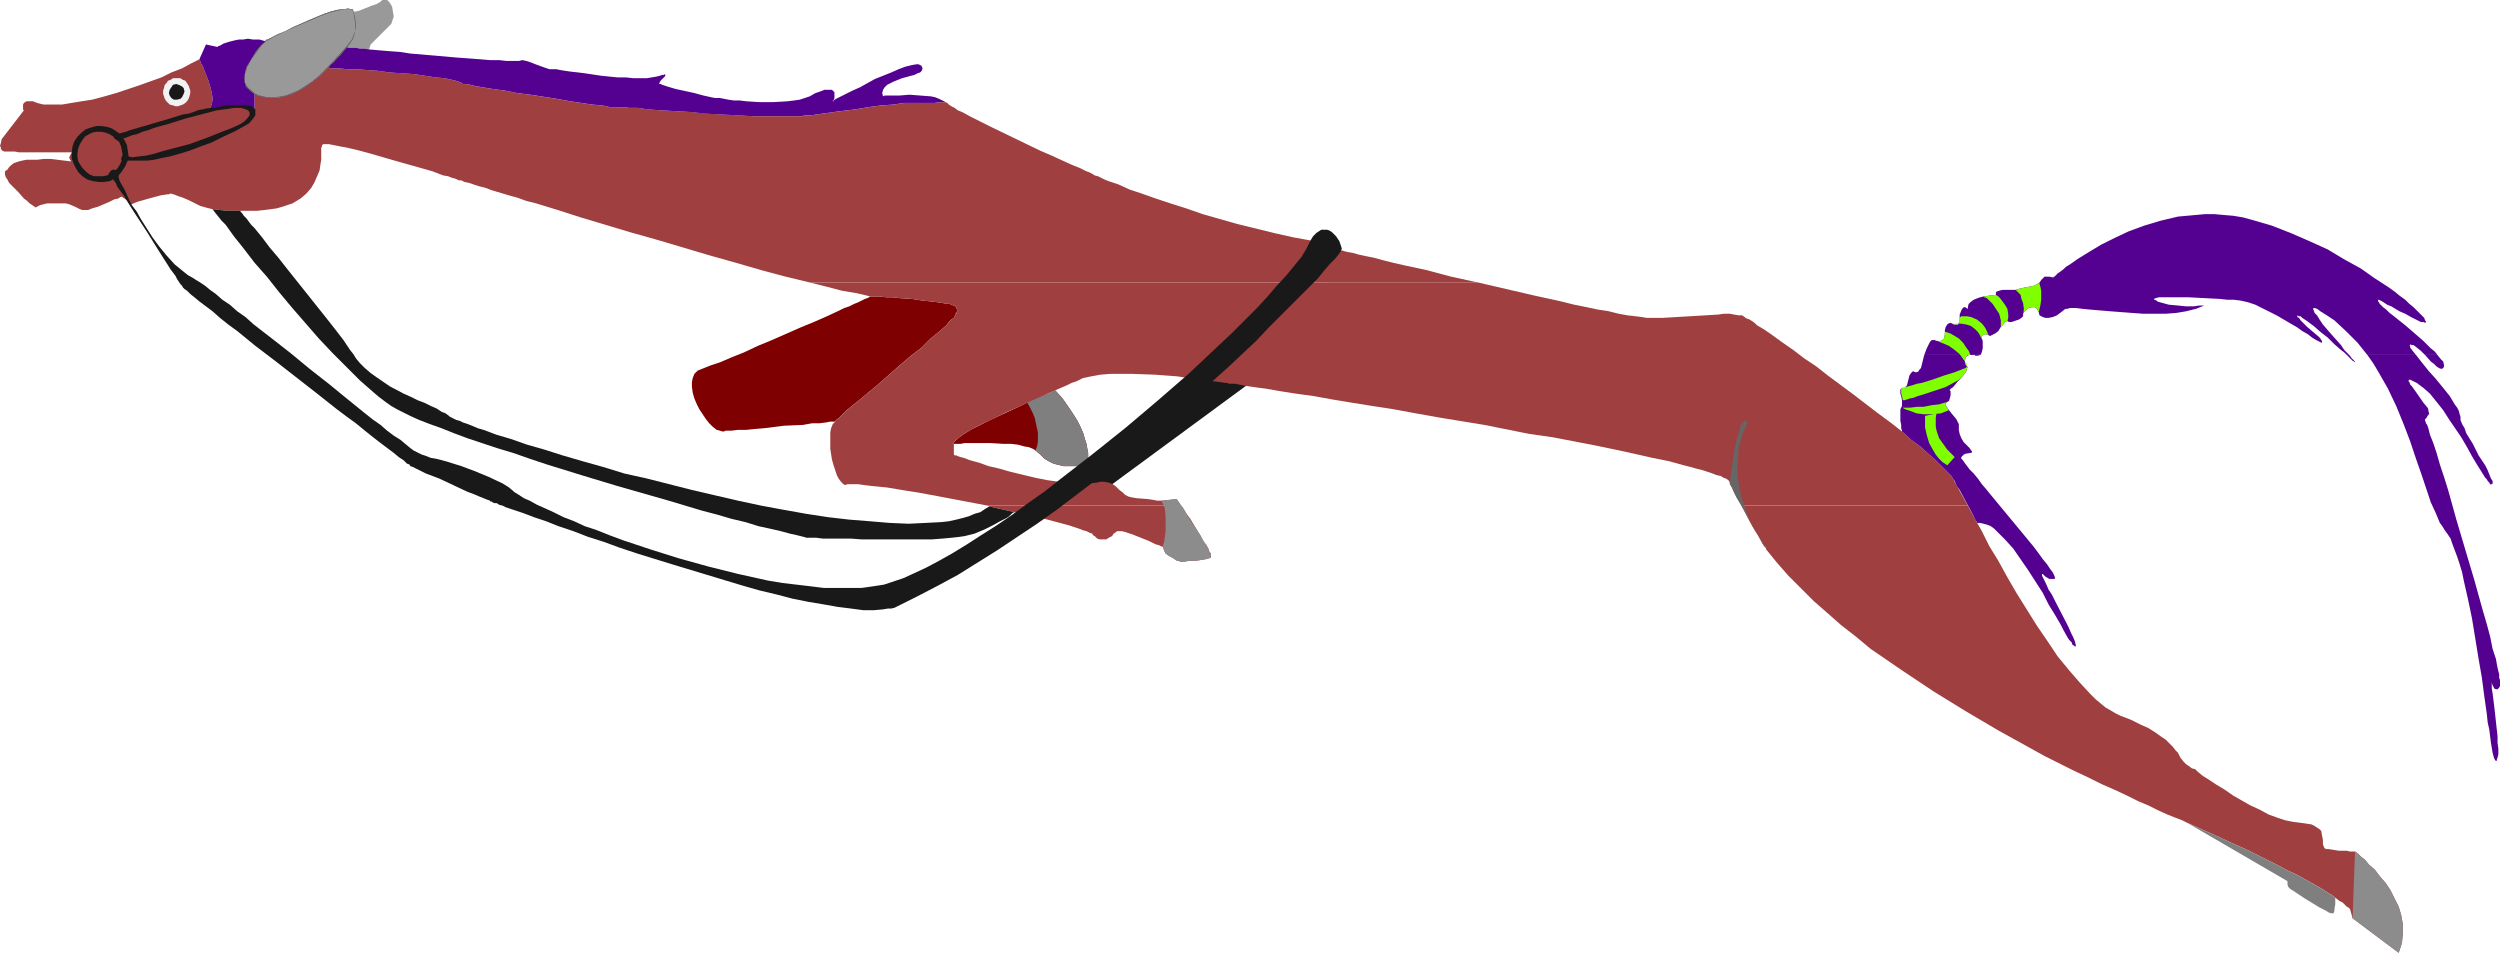 <?xml version="1.0" encoding="UTF-8" standalone="no"?>
<svg
   version="1.0"
   width="129.766mm"
   height="49.458mm"
   id="svg37"
   sodipodi:docname="Horse 14.wmf"
   xmlns:inkscape="http://www.inkscape.org/namespaces/inkscape"
   xmlns:sodipodi="http://sodipodi.sourceforge.net/DTD/sodipodi-0.dtd"
   xmlns="http://www.w3.org/2000/svg"
   xmlns:svg="http://www.w3.org/2000/svg">
  <sodipodi:namedview
     id="namedview37"
     pagecolor="#ffffff"
     bordercolor="#000000"
     borderopacity="0.25"
     inkscape:showpageshadow="2"
     inkscape:pageopacity="0.0"
     inkscape:pagecheckerboard="0"
     inkscape:deskcolor="#d1d1d1"
     inkscape:document-units="mm" />
  <defs
     id="defs1">
    <pattern
       id="WMFhbasepattern"
       patternUnits="userSpaceOnUse"
       width="6"
       height="6"
       x="0"
       y="0" />
  </defs>
  <path
     style="fill:#191919;fill-opacity:1;fill-rule:evenodd;stroke:none"
     d="m 213.312,95.322 3.555,0.646 28.118,-20.68 -7.595,-1.616 z"
     id="path1" />
  <path
     style="fill:#7f0000;fill-opacity:1;fill-rule:evenodd;stroke:none"
     d="m 170.811,58.162 h -0.162 l -0.162,0.162 -0.323,0.162 -0.485,0.162 -0.646,0.323 -0.646,0.323 -0.808,0.323 -0.97,0.485 -0.97,0.323 -0.97,0.485 -2.424,1.131 -2.586,1.131 -2.747,1.131 -5.494,2.423 -2.747,1.131 -2.747,1.292 -2.424,0.969 -2.262,0.969 -0.97,0.323 -0.97,0.323 -0.808,0.323 -0.808,0.323 -0.808,0.323 -0.646,0.646 -0.323,0.808 -0.162,0.808 v 0.969 l 0.162,1.131 0.323,1.131 0.485,1.131 0.485,0.969 0.646,0.969 0.646,0.969 0.646,0.808 0.646,0.646 0.808,0.646 0.646,0.162 0.485,0.162 h 0.323 l 0.323,-0.162 h 1.131 l 1.293,-0.162 h 1.616 l 1.616,-0.162 1.939,-0.162 3.878,-0.485 3.717,-0.162 1.778,-0.323 h 1.454 l 1.293,-0.162 0.808,-0.162 h 0.485 0.162 0.323 l 0.162,-0.323 0.485,-0.323 0.485,-0.485 0.485,-0.485 0.646,-0.646 0.808,-0.646 1.616,-1.292 0.97,-0.808 0.97,-0.808 1.939,-1.616 4.202,-3.716 2.101,-1.777 2.101,-1.616 1.778,-1.777 1.778,-1.454 1.293,-1.131 0.485,-0.646 0.485,-0.485 0.485,-0.323 0.162,-0.323 0.162,-0.323 v -0.162 h 0.162 v -0.162 l 0.162,-0.323 v -0.323 l -0.162,-0.323 -0.162,-0.323 -0.808,-0.323 -0.323,-0.162 h -0.646 -0.323 l -0.323,-0.162 -1.131,-0.162 -1.293,-0.162 -1.616,-0.162 -2.101,-0.323 -2.424,-0.162 -1.293,-0.162 h -1.293 l -1.454,-0.162 z"
     id="path2" />
  <path
     style="fill:#7f0000;fill-opacity:1;fill-rule:evenodd;stroke:none"
     d="m 201.515,79.004 -5.171,2.423 -2.424,1.131 -2.262,1.131 -0.97,0.485 -0.808,0.485 -0.808,0.485 -0.646,0.485 -0.646,0.485 -0.323,0.323 -0.323,0.323 v 0.323 h 0.162 0.323 0.808 l 0.808,-0.162 h 1.131 1.131 2.747 l 2.747,0.162 h 1.454 l 1.293,0.162 1.131,0.323 0.97,0.162 0.808,0.323 0.485,0.323 0.97,0.808 0.808,0.808 0.808,0.485 0.97,0.485 1.293,0.323 0.646,0.162 h 1.616 0.97 l 0.97,-0.162 1.131,-0.162 v -0.162 l 0.162,-0.162 v -0.323 -0.485 -0.485 -0.646 l -0.162,-0.808 -0.162,-0.969 -0.323,-0.969 -0.323,-1.131 -0.485,-1.131 -0.646,-1.292 -0.808,-1.292 -0.97,-1.454 -1.131,-1.616 -1.454,-1.616 -1.293,0.646 -1.293,0.485 z"
     id="path3" />
  <path
     style="fill:#9f3f3f;fill-opacity:1;fill-rule:evenodd;stroke:none"
     d="m 289.91,55.416 -5.171,-1.131 -4.848,-1.292 -2.262,-0.485 -2.262,-0.485 -2.101,-0.485 -1.939,-0.485 -1.778,-0.485 -1.616,-0.323 -1.454,-0.323 -1.131,-0.323 -0.97,-0.162 -0.646,-0.162 -0.485,-0.162 h -0.162 l -5.979,-1.939 -3.555,-0.646 -3.555,-0.808 -7.272,-1.777 -3.394,-0.969 -3.394,-0.969 -3.232,-1.131 -3.07,-0.969 -2.909,-0.969 -2.747,-0.969 -2.424,-0.808 -2.101,-0.969 -1.939,-0.646 -0.808,-0.323 -0.646,-0.323 -0.646,-0.323 -0.646,-0.162 -0.485,-0.323 -0.323,-0.162 -0.323,-0.162 -0.485,-0.162 -0.646,-0.323 -0.646,-0.323 -1.616,-0.646 -1.778,-0.808 -2.101,-0.969 -2.262,-0.969 -4.686,-2.262 -4.686,-2.262 -2.262,-1.131 -1.939,-0.969 -1.778,-0.969 -0.808,-0.323 -0.646,-0.485 -0.646,-0.323 -0.485,-0.323 -0.323,-0.323 -0.323,-0.162 h -0.646 -0.646 l -0.808,0.162 h -1.131 -1.131 -2.424 -0.646 -0.808 l -0.97,0.162 -1.131,0.162 -2.262,0.162 -2.424,0.323 -2.909,0.485 -2.747,0.323 -5.818,0.808 h -0.808 l -0.808,0.162 h -0.97 -0.97 -2.262 -2.586 -2.909 l -2.909,-0.162 -5.979,-0.323 -3.07,-0.323 -2.909,-0.162 -2.909,-0.162 -2.424,-0.162 -2.262,-0.323 h -1.131 -0.808 l -0.808,-0.162 h -0.808 -0.485 -0.485 -0.485 -0.646 l -0.646,-0.162 -0.808,-0.162 -1.939,-0.162 -2.101,-0.323 -2.262,-0.323 -2.586,-0.485 -5.171,-0.808 -2.586,-0.323 -2.424,-0.485 -2.424,-0.323 -1.939,-0.323 -0.97,-0.162 -0.808,-0.162 -0.646,-0.162 -0.646,-0.162 h -0.485 -0.323 l -0.162,-0.162 v 0 l -0.323,-0.162 -0.485,-0.162 -0.485,-0.162 L 88.718,15.672 87.264,15.348 85.486,15.187 83.386,14.864 81.285,14.541 76.437,14.217 74.174,13.894 71.912,13.733 69.811,13.571 h -1.778 l -1.616,-0.162 h -0.646 -0.97 l -0.323,-0.162 h -0.162 l -1.616,1.616 -1.454,1.131 -1.454,0.969 -1.293,0.808 -1.293,0.646 -1.131,0.323 -1.131,0.323 -0.97,0.162 H 53.005 l -0.808,-0.162 -0.646,-0.162 -0.646,-0.162 h -0.323 l -0.485,-0.323 h -0.162 v 0 3.393 l -0.162,-0.162 -0.323,-0.162 -0.485,-0.162 -0.485,-0.162 h -1.454 -3.232 -1.454 l -0.646,0.162 h -0.323 -0.323 l 0.323,-0.323 0.162,-0.646 0.162,-0.646 v -0.646 l -0.323,-1.616 -0.485,-1.616 -0.646,-1.616 -0.485,-1.292 -0.323,-0.485 -0.162,-0.485 -0.162,-0.323 v 0 l -1.616,0.808 -1.778,0.969 -2.101,0.808 -1.939,0.969 -4.525,1.616 -4.363,1.454 -2.262,0.646 -2.424,0.646 -2.101,0.323 -1.939,0.323 -1.939,0.323 H 10.342 8.565 L 7.272,20.195 6.464,19.872 H 5.979 5.171 l -0.485,0.323 -0.162,0.323 v 0.323 0.485 0.162 L 4.686,21.649 0.323,27.304 0.162,28.112 0,28.597 0.162,28.92 v 0.323 l 0.323,0.323 0.323,0.162 H 1.454 2.909 L 3.717,29.889 H 14.382 l -0.323,0.162 -0.162,0.162 -0.162,0.323 -0.162,0.323 0.162,0.485 0.162,0.162 v 0.162 L 10.019,31.182 H 8.565 L 7.272,31.343 H 6.141 5.171 L 4.363,31.505 3.717,31.666 3.232,31.828 2.747,31.989 2.101,32.474 1.778,32.797 1.454,33.282 0.97,33.605 v 0.323 0.323 l 0.162,0.485 0.323,0.485 0.323,0.646 0.485,0.485 1.293,1.292 1.131,1.292 0.646,0.485 0.485,0.485 0.485,0.323 0.485,0.323 0.162,0.162 0.323,-0.162 0.323,-0.162 0.323,-0.162 0.646,-0.162 0.646,-0.162 h 1.454 1.616 0.646 l 0.646,0.162 1.131,0.485 0.97,0.485 0.485,0.162 h 0.485 0.646 l 0.808,-0.323 1.131,-0.323 1.131,-0.485 1.131,-0.485 0.97,-0.485 0.808,-0.162 0.162,-0.162 0.323,-0.162 h 0.162 l 0.485,0.323 0.646,0.485 0.485,0.485 0.162,0.162 v 0 h 0.162 l 0.323,-0.162 0.808,-0.323 1.131,-0.323 1.131,-0.323 2.424,-0.646 1.131,-0.162 h 0.323 l 0.323,-0.162 0.646,0.162 0.808,0.323 0.97,0.323 1.131,0.485 2.262,1.131 1.131,0.323 1.293,0.323 1.454,0.162 1.454,0.162 h 1.293 1.293 1.616 1.616 l 1.454,-0.162 1.293,-0.162 1.131,-0.162 1.131,-0.323 0.97,-0.323 0.97,-0.323 0.808,-0.485 0.808,-0.485 1.131,-0.969 0.97,-1.131 0.646,-1.131 0.485,-1.131 0.485,-1.131 0.162,-1.131 0.162,-0.969 v -0.969 -0.808 -0.485 l 0.162,-0.485 V 28.435 l 0.323,-0.162 h 0.97 l 0.808,0.162 0.808,0.162 0.808,0.162 0.97,0.162 2.101,0.485 2.424,0.646 5.01,1.454 5.171,1.454 2.262,0.646 2.101,0.808 0.97,0.162 0.808,0.323 0.646,0.162 0.646,0.323 h 0.485 l 0.323,0.162 0.323,0.162 v 0 l 0.808,0.162 0.97,0.323 0.97,0.323 1.293,0.323 1.293,0.485 1.616,0.485 1.616,0.485 1.778,0.485 1.778,0.646 1.939,0.485 2.101,0.646 2.101,0.646 4.525,1.454 4.848,1.454 4.848,1.454 5.171,1.454 10.342,3.07 5.171,1.454 5.01,1.454 4.848,1.292 4.686,1.131 z"
     id="path4" />
  <path
     style="fill:#9f3f3f;fill-opacity:1;fill-rule:evenodd;stroke:none"
     d="m 158.853,55.416 3.232,0.808 3.07,0.808 2.909,0.485 2.747,0.646 h 1.616 l 1.454,0.162 h 1.293 l 1.293,0.162 2.424,0.162 2.101,0.323 1.616,0.162 1.293,0.162 1.131,0.162 0.323,0.162 h 0.323 0.646 l 0.323,0.162 0.808,0.323 0.162,0.323 0.162,0.323 v 0.323 l -0.162,0.323 v 0.162 h -0.162 v 0.162 l -0.162,0.323 -0.162,0.323 -0.485,0.323 -0.485,0.485 -0.485,0.646 -1.293,1.131 -1.778,1.454 -1.778,1.777 -2.101,1.616 -2.101,1.777 -4.202,3.716 -1.939,1.616 -0.97,0.808 -0.97,0.808 -1.616,1.292 -0.808,0.646 -0.646,0.646 -0.485,0.485 -0.485,0.485 -0.485,0.323 -0.162,0.323 -0.485,0.485 -0.323,0.808 -0.162,0.808 v 0.969 1.131 1.131 l 0.323,2.1 0.323,1.131 0.323,0.969 0.323,0.969 0.323,0.646 0.485,0.646 0.485,0.485 0.323,0.162 0.485,-0.162 h 0.485 1.616 l 1.131,0.162 1.293,0.162 1.616,0.162 1.616,0.162 1.939,0.323 1.939,0.323 2.101,0.323 4.363,0.808 9.373,1.777 h 37.976 l -0.323,-0.485 -0.323,-0.323 -0.162,-0.323 v -0.162 l -3.07,0.323 h -0.162 -0.646 l -0.808,-0.162 -1.131,-0.162 -2.101,-0.162 -0.97,-0.162 -0.646,-0.162 -0.646,-0.323 -0.485,-0.485 -0.646,-0.485 -0.646,-0.646 -0.646,-0.485 -0.808,-0.323 -0.97,-0.162 h -0.646 l -0.646,0.162 -1.454,0.162 -1.939,0.162 -1.939,-0.162 -2.262,-0.323 -2.262,-0.323 -2.424,-0.485 -4.686,-1.131 -2.262,-0.646 -2.101,-0.485 -1.778,-0.646 -1.778,-0.485 -1.293,-0.485 -0.646,-0.162 -0.485,-0.162 -0.323,-0.162 h -0.323 l -0.162,-0.162 v 0 -2.1 -0.323 l 0.485,-0.485 0.646,-0.485 0.808,-0.646 1.131,-0.646 1.131,-0.646 1.293,-0.646 1.454,-0.646 3.232,-1.616 3.232,-1.454 3.394,-1.454 1.616,-0.808 1.454,-0.646 1.131,-0.485 1.131,-0.485 0.97,-0.485 0.97,-0.323 1.293,-0.646 1.616,-0.323 1.778,-0.323 1.939,-0.162 h 2.101 2.101 l 4.525,0.162 4.363,0.323 2.101,0.323 1.778,0.162 1.778,0.323 1.454,0.162 1.293,0.162 1.131,0.162 h 0.323 l 0.323,0.162 h 0.485 0.646 l 0.808,0.162 0.808,0.162 0.97,0.162 1.131,0.162 1.131,0.162 1.293,0.162 2.747,0.485 3.07,0.485 3.555,0.485 3.555,0.646 3.878,0.646 4.04,0.646 4.202,0.646 4.363,0.808 4.525,0.808 8.888,1.454 8.888,1.777 4.525,0.646 4.202,0.808 4.202,0.808 3.878,0.808 3.717,0.808 3.555,0.808 3.232,0.646 2.909,0.808 1.293,0.323 1.131,0.323 1.293,0.323 0.97,0.323 0.97,0.323 0.808,0.323 0.808,0.162 0.485,0.323 0.485,0.162 0.485,0.323 0.162,0.162 0.162,0.323 v 0.323 l 0.323,0.485 0.485,0.969 0.646,1.292 0.808,1.454 h 44.44 l -0.808,-1.454 -0.808,-1.454 -0.646,-1.131 -0.485,-0.969 -0.485,-0.808 -0.808,-0.808 -1.131,-1.131 -1.131,-1.131 -1.454,-1.292 -1.616,-1.454 -1.778,-1.292 -1.778,-1.616 -2.262,-1.777 -2.424,-1.777 -4.848,-3.716 -5.01,-3.716 -2.262,-1.777 -2.424,-1.616 -2.101,-1.616 -2.101,-1.454 -1.778,-1.292 -1.616,-1.131 -1.616,-0.969 -0.485,-0.485 -0.485,-0.323 -0.485,-0.323 -0.485,-0.162 -0.323,-0.162 -0.162,-0.162 -0.485,-0.323 h -0.646 l -0.97,-0.162 -0.808,-0.162 h -1.131 l -1.131,0.162 -2.586,0.162 -2.747,0.162 -2.747,0.162 -2.747,0.162 h -2.424 -0.808 l -0.97,-0.162 -1.293,-0.162 -1.454,-0.162 -1.778,-0.323 -1.939,-0.485 -2.101,-0.323 -2.262,-0.485 -2.424,-0.485 -2.586,-0.646 -5.171,-1.131 -11.15,-2.585 z"
     id="path5" />
  <path
     style="fill:#9f3f3f;fill-opacity:1;fill-rule:evenodd;stroke:none"
     d="m 193.758,99.199 0.323,0.162 5.01,1.131 3.07,0.646 2.747,0.646 2.424,0.646 2.424,0.646 0.97,0.323 0.97,0.323 0.808,0.323 0.646,0.162 0.646,0.323 0.485,0.162 0.162,0.323 0.323,0.162 0.485,0.485 0.485,0.162 h 0.646 0.646 l 0.485,-0.323 0.646,-0.323 0.323,-0.485 0.485,-0.323 0.162,-0.162 h 0.485 0.485 l 0.646,0.162 1.454,0.485 1.616,0.646 1.616,0.646 1.293,0.646 0.646,0.162 0.323,0.162 0.323,0.162 h 0.162 l 0.162,0.646 0.323,0.646 0.646,0.485 0.646,0.323 0.485,0.323 0.485,0.323 h 0.485 v 0.162 h 0.97 l 0.97,-0.162 h 1.131 l 1.131,-0.162 0.97,-0.162 0.485,-0.162 h 0.162 l 0.323,-0.162 v -0.323 -0.162 -0.323 l -0.323,-0.323 -0.162,-0.646 -0.808,-1.131 -0.808,-1.454 -1.939,-3.231 -0.97,-1.292 -0.808,-1.292 z"
     id="path6" />
  <path
     style="fill:#9f3f3f;fill-opacity:1;fill-rule:evenodd;stroke:none"
     d="m 341.622,99.199 1.616,3.07 0.808,1.454 0.808,1.292 0.646,1.131 0.485,0.808 0.323,0.323 0.162,0.323 v 0.162 0 l 2.101,2.585 2.262,2.585 2.424,2.423 2.586,2.585 2.586,2.262 2.747,2.423 2.909,2.262 2.909,2.423 6.141,4.201 6.302,4.201 6.302,3.877 6.302,3.716 6.141,3.393 2.909,1.616 2.909,1.454 2.909,1.454 2.747,1.292 2.586,1.292 2.586,1.131 2.424,1.131 2.262,1.131 1.939,0.808 1.939,0.969 1.778,0.808 1.616,0.646 1.293,0.485 0.97,0.485 3.232,1.454 2.909,1.292 2.747,1.292 2.586,1.131 2.262,1.131 2.262,1.131 1.939,0.969 1.778,0.969 1.778,0.808 1.454,0.808 1.454,0.808 1.131,0.646 1.131,0.646 0.97,0.646 0.808,0.485 0.646,0.485 0.808,0.646 0.646,0.323 0.485,0.485 0.323,0.323 0.323,0.162 0.162,0.162 0.162,0.162 v 0 l 0.485,1.777 9.05,6.786 0.323,-0.969 0.323,-0.969 0.162,-1.777 v -1.939 l -0.323,-1.777 -0.485,-1.616 -0.808,-1.616 -0.808,-1.616 -0.97,-1.454 -1.131,-1.292 -0.97,-1.292 -1.131,-0.969 -0.808,-0.969 -0.808,-0.646 -0.646,-0.646 -0.485,-0.323 v 0 0 h -0.97 l -0.646,-0.162 h -0.808 -0.808 l -1.939,-0.323 h -0.485 l -0.323,-0.162 -0.162,-0.323 -0.162,-0.485 v -0.808 l -0.162,-0.808 -0.162,-0.969 -0.323,-0.323 -0.485,-0.323 -0.485,-0.323 -0.646,-0.323 -1.131,-0.162 -1.131,-0.162 -1.293,-0.162 -1.616,-0.323 -1.454,-0.485 -1.778,-0.646 -1.778,-0.969 -1.778,-0.808 -3.394,-1.939 -1.616,-1.131 -1.616,-0.969 -1.454,-0.969 -1.293,-0.808 -0.97,-0.808 -0.485,-0.485 -0.646,-0.162 -0.646,-0.485 -0.485,-0.323 -0.485,-0.485 -0.646,-0.808 -0.485,-0.969 -0.485,-0.485 -0.485,-0.646 -0.646,-0.646 -0.808,-0.808 -0.97,-0.646 -1.131,-0.808 -1.293,-0.808 -1.454,-0.646 -1.939,-0.969 -2.101,-0.808 -0.97,-0.485 -0.808,-0.485 -1.131,-0.646 -0.97,-0.808 -0.97,-0.808 -0.97,-0.969 -2.101,-2.262 -2.101,-2.423 -2.262,-2.747 -1.939,-2.908 -2.101,-3.07 -4.04,-6.462 -1.778,-3.07 -1.778,-3.231 -1.778,-2.908 -1.454,-2.908 -1.454,-2.585 -1.293,-2.423 z"
     id="path7" />
  <path
     style="fill:#999999;fill-opacity:1;fill-rule:evenodd;stroke:none"
     d="m 72.397,9.694 0.162,-0.485 0.162,-0.485 0.485,-0.485 0.485,-0.485 0.646,-0.646 0.646,-0.646 1.454,-1.454 0.323,-0.323 0.162,-0.485 0.323,-0.969 -0.162,-0.969 -0.162,-0.969 L 76.437,0.485 75.952,0 h -0.323 -0.323 -0.323 l -0.323,0.323 -0.808,0.485 -0.97,0.323 -1.616,0.646 -0.808,0.323 -0.646,0.162 h -0.323 -0.162 l 0.323,1.131 v 0.969 0.969 0.808 l -0.162,0.808 -0.323,0.808 -0.646,0.808 -0.485,0.646 v 0 l 0.323,0.162 h 0.323 0.485 0.646 l 0.808,0.162 h 0.808 z"
     id="path8" />
  <path
     style="fill:#666666;fill-opacity:1;fill-rule:evenodd;stroke:none"
     d="m 346.47,107.762 v 0 -0.162 l -0.323,-0.323 -0.485,-0.808 -0.485,-0.969 -0.646,-1.131 -0.808,-1.292 -0.646,-1.616 -0.646,-1.616 -0.646,-1.777 -0.485,-1.939 -0.323,-2.1 -0.162,-2.1 0.162,-2.1 0.162,-2.262 0.646,-2.262 0.97,-2.262 v -0.323 l -0.162,-0.162 -0.162,-0.162 -0.162,0.162 -0.162,0.162 -0.323,0.323 -0.323,0.485 -0.162,0.808 -0.323,0.969 -0.323,1.131 -0.323,1.616 -0.323,1.777 -0.323,2.262 -0.162,1.131 -0.162,1.454 0.162,0.485 0.323,0.646 0.323,0.808 0.485,0.969 1.293,2.1 1.293,2.262 1.131,2.262 0.646,0.969 0.485,0.808 0.485,0.808 0.323,0.485 0.162,0.323 z"
     id="path9" />
  <path
     style="fill:#7f7f7f;fill-opacity:1;fill-rule:evenodd;stroke:none"
     d="m 201.515,79.004 0.162,0.162 v 0.162 l 0.162,0.162 0.162,0.323 0.485,0.969 0.485,1.131 0.323,1.454 0.323,1.454 v 1.777 l -0.162,0.969 -0.323,0.808 0.97,0.808 0.808,0.808 0.808,0.485 0.97,0.485 1.293,0.323 0.646,0.162 h 1.616 0.97 l 0.97,-0.162 1.131,-0.162 v -0.162 l 0.162,-0.162 v -0.323 -0.485 -0.485 -0.646 l -0.162,-0.808 -0.162,-0.969 -0.323,-0.969 -0.323,-1.131 -0.485,-1.131 -0.646,-1.292 -0.808,-1.292 -0.97,-1.454 -1.131,-1.616 -1.454,-1.616 -1.293,0.646 -1.293,0.485 z"
     id="path10" />
  <path
     style="fill:#7f7f7f;fill-opacity:1;fill-rule:evenodd;stroke:none"
     d="m 458.135,176.103 v 0.323 0.969 l -0.162,0.969 v 0.323 l -0.162,0.485 h -0.162 -0.323 l -0.485,-0.162 -0.485,-0.323 -1.293,-0.646 -2.909,-1.777 -1.454,-0.969 -0.485,-0.323 -0.485,-0.323 -0.323,-0.162 -0.162,-0.162 -0.162,-0.162 -0.162,-0.162 -0.162,-0.485 v -0.485 -0.162 l -19.715,-11.471 3.232,1.454 2.909,1.292 2.747,1.292 2.586,1.131 2.262,1.131 2.262,1.131 1.939,0.969 1.778,0.969 1.778,0.808 1.454,0.808 1.454,0.808 1.131,0.646 1.131,0.646 0.97,0.646 0.808,0.485 z"
     id="path11" />
  <path
     style="fill:#540091;fill-opacity:1;fill-rule:evenodd;stroke:none"
     d="m 163.377,19.872 h 0.162 v -0.162 l 0.485,-0.323 0.97,-0.485 0.97,-0.485 1.293,-0.646 1.454,-0.646 2.909,-1.616 3.232,-1.292 1.454,-0.646 1.293,-0.485 1.293,-0.323 0.97,-0.162 h 0.323 l 0.323,0.162 0.323,0.162 v 0.162 l 0.162,0.323 -0.162,0.485 -0.323,0.323 -0.485,0.162 -0.646,0.323 -0.646,0.162 -1.778,0.485 -1.616,0.646 -0.646,0.323 -0.646,0.323 -0.485,0.485 -0.323,0.485 -0.162,0.646 0.162,0.646 v 0 l 0.323,-0.162 h 0.485 0.646 0.808 0.97 l 1.939,-0.162 2.101,0.162 2.101,0.162 0.808,0.162 0.808,0.323 0.646,0.323 0.646,0.323 h -0.646 -0.646 l -0.808,0.162 h -1.131 -1.131 -2.424 -0.646 -0.808 l -0.97,0.162 -1.131,0.162 -2.262,0.162 -2.424,0.323 -2.909,0.485 -2.747,0.323 -5.818,0.808 h -0.808 l -0.97,0.162 h -2.101 -2.424 -2.586 -2.747 l -3.07,-0.162 -5.979,-0.323 -2.909,-0.323 -2.909,-0.162 -2.747,-0.162 -2.424,-0.162 -2.262,-0.323 h -0.97 -0.808 l -0.808,-0.162 h -0.808 -0.485 -0.485 -0.485 -0.646 l -0.646,-0.162 -0.808,-0.162 -1.939,-0.162 -2.101,-0.323 -2.262,-0.323 -2.586,-0.485 -5.171,-0.808 -2.586,-0.323 -2.424,-0.485 -2.424,-0.323 -1.939,-0.323 -0.97,-0.162 -0.808,-0.162 -0.646,-0.162 -0.646,-0.162 h -0.485 -0.323 l -0.162,-0.162 v 0 l -0.323,-0.162 -0.485,-0.162 -0.485,-0.162 L 88.718,15.672 87.264,15.348 85.486,15.187 83.386,14.864 81.285,14.541 76.437,14.217 74.174,13.894 71.912,13.733 69.811,13.571 h -1.778 l -1.616,-0.162 h -0.646 -0.97 l -0.323,-0.162 h -0.162 l -1.616,1.616 -1.454,1.131 -1.454,0.969 -1.293,0.808 -1.293,0.646 -1.131,0.323 -1.131,0.323 -0.97,0.162 H 53.005 l -0.808,-0.162 -0.646,-0.162 -0.646,-0.162 h -0.323 l -0.485,-0.323 h -0.162 v 0 3.393 l -0.162,-0.162 -0.485,-0.162 -0.485,-0.162 -0.646,-0.162 h -1.454 -1.616 -1.454 -1.454 l -0.485,0.162 h -0.323 -0.323 v 0 l 0.323,-0.323 0.162,-0.646 0.162,-0.646 v -0.646 l -0.162,-0.808 -0.162,-0.808 -0.485,-1.616 -0.646,-1.616 -0.485,-1.292 -0.323,-0.485 -0.162,-0.485 -0.162,-0.323 v 0 l 1.293,-2.908 2.262,0.485 0.162,-0.162 0.485,-0.162 0.485,-0.323 0.97,-0.323 0.646,-0.162 0.646,-0.162 0.808,-0.162 h 0.808 l 0.97,-0.162 0.97,0.162 h 1.293 l 1.131,0.323 h 0.162 l 0.162,-0.162 0.162,-0.162 0.323,-0.162 0.808,-0.323 0.97,-0.485 1.293,-0.646 1.454,-0.646 3.07,-1.454 3.07,-1.292 1.454,-0.485 1.293,-0.323 1.293,-0.162 h 0.808 0.323 l 0.323,0.162 0.162,0.162 0.162,0.162 0.323,1.131 v 0.969 0.969 0.808 l -0.162,0.808 -0.323,0.808 -0.646,0.808 -0.485,0.646 v 0 l 0.323,0.162 h 0.323 0.485 0.646 l 0.808,0.162 h 0.808 l 0.97,0.162 1.778,0.162 1.939,0.162 2.262,0.162 2.101,0.323 9.373,0.808 2.262,0.162 2.101,0.162 1.939,0.162 h 1.778 l 1.454,0.162 h 1.131 0.808 0.323 0.162 l 0.646,-0.162 0.808,0.162 0.97,0.323 0.808,0.323 1.778,0.646 0.97,0.323 h 0.808 0.485 l 0.808,0.162 0.97,0.162 1.131,0.162 1.454,0.162 1.293,0.162 3.232,0.485 3.232,0.323 h 1.616 l 1.454,0.162 h 2.586 l 0.97,-0.162 0.97,-0.162 0.646,-0.162 0.485,-0.162 h 0.323 l 0.162,-0.162 0.162,0.162 v 0 l -0.162,0.323 -0.808,0.808 -0.162,0.323 -0.162,0.162 0.162,0.162 h 0.162 l 0.323,0.162 0.485,0.162 0.485,0.162 1.616,0.485 3.717,0.808 1.778,0.485 1.454,0.323 0.808,0.162 h 0.485 0.485 l 0.808,0.162 0.808,0.162 1.131,0.162 h 1.131 l 1.293,0.162 2.586,0.162 h 2.747 l 2.747,-0.162 1.293,-0.162 1.131,-0.162 0.97,-0.323 0.97,-0.323 1.131,-0.646 0.97,-0.323 0.808,-0.323 h 0.646 0.485 0.323 l 0.323,0.323 0.162,0.162 v 0.485 0.646 l -0.162,0.485 h -0.162 z"
     id="path12" />
  <path
     style="fill:#540091;fill-opacity:1;fill-rule:evenodd;stroke:none"
     d="m 384.446,96.13 2.262,4.201 0.485,0.969 0.323,0.646 0.323,0.485 v 0 0.162 h 0.646 l 0.646,0.162 0.646,0.162 0.808,0.323 0.646,0.485 0.646,0.646 1.454,1.454 1.616,1.777 1.454,2.1 1.454,2.1 2.909,4.524 1.131,2.262 1.293,2.1 1.131,1.939 0.485,0.969 0.808,1.454 0.323,0.485 0.485,0.485 0.162,0.485 0.323,0.162 0.162,0.162 h 0.162 v 0 -0.323 l -0.162,-0.646 -0.323,-0.808 -0.485,-0.969 -0.485,-1.131 -2.586,-5.008 -0.646,-1.292 -0.646,-0.969 -0.485,-1.131 -0.323,-0.646 -0.323,-0.646 -0.162,-0.323 v -0.323 h 0.162 l 0.162,0.162 0.323,0.323 0.808,0.485 h 0.485 0.485 l 0.162,-0.162 -0.162,-0.485 -0.323,-0.646 -0.485,-0.646 -0.646,-0.969 -0.808,-0.969 -0.808,-1.131 -0.97,-1.292 -2.262,-2.747 -4.686,-5.655 -2.262,-2.747 z"
     id="path13" />
  <path
     style="fill:#540091;fill-opacity:1;fill-rule:evenodd;stroke:none"
     d="m 476.073,96.13 0.808,2.423 0.97,2.1 0.808,1.939 0.485,0.646 0.485,0.808 0.485,0.646 0.646,0.969 0.323,0.969 0.485,1.292 0.485,1.292 0.485,1.454 0.485,1.616 0.323,1.616 0.808,3.554 0.808,3.877 1.293,7.917 0.646,3.716 0.485,3.716 0.485,3.393 0.162,1.616 0.323,1.454 0.162,1.292 0.162,1.292 0.162,0.969 0.162,0.969 0.162,0.646 0.162,0.485 0.162,0.323 0.162,0.162 h 0.162 v -0.162 l 0.162,-0.485 0.162,-0.646 v -1.131 l -0.162,-1.131 v -1.292 l -0.323,-2.908 -0.323,-2.908 -0.162,-1.292 -0.162,-1.292 -0.162,-0.969 v -0.808 l -0.162,-0.485 v -0.162 0.162 l 0.162,0.323 0.485,0.969 0.323,0.162 h 0.323 l 0.162,-0.162 0.162,-0.162 0.162,-0.323 v -0.485 -0.646 l -0.162,-0.485 v -0.646 l -0.162,-0.646 -0.162,-0.646 -0.323,-1.777 -0.646,-1.939 -0.485,-2.423 -0.646,-2.423 -0.808,-2.747 -0.808,-2.908 -0.808,-2.908 -1.778,-5.978 -1.778,-5.978 -0.808,-2.908 -0.808,-2.908 z"
     id="path14" />
  <path
     style="fill:#540091;fill-opacity:1;fill-rule:evenodd;stroke:none"
     d="m 478.174,69.633 -0.485,-0.646 -0.808,-0.646 -1.454,-1.454 -3.555,-3.07 -1.616,-1.292 -0.808,-0.646 -0.646,-0.485 -0.646,-0.646 -0.646,-0.485 -0.323,-0.323 -0.323,-0.323 -0.162,-0.323 -0.162,-0.162 v -0.162 -0.162 h 0.162 l 0.323,0.162 0.323,0.162 0.485,0.323 0.485,0.323 0.808,0.323 0.808,0.485 0.808,0.485 1.131,0.485 1.131,0.646 1.293,0.646 0.646,0.323 h 0.485 l 0.323,0.162 0.162,-0.162 v -0.162 l -0.162,-0.162 -0.162,-0.485 -0.323,-0.323 -0.485,-0.485 -0.646,-0.646 -0.646,-0.646 -0.808,-0.646 -0.808,-0.808 -1.131,-0.808 -0.97,-0.808 -1.131,-0.808 -2.747,-1.777 -2.747,-1.939 -3.232,-1.777 -3.232,-1.939 -3.555,-1.616 -3.717,-1.616 -3.717,-1.454 -3.878,-1.131 -1.778,-0.485 -1.939,-0.323 -1.939,-0.162 -1.778,-0.162 h -1.778 l -1.778,0.162 -1.778,0.162 -1.778,0.162 -3.394,0.808 -3.232,0.969 -3.07,1.131 -2.747,1.292 -2.586,1.292 -2.424,1.454 -2.101,1.292 -1.616,1.131 -0.808,0.485 -0.485,0.485 -0.646,0.485 -0.485,0.323 -0.323,0.323 -0.323,0.323 h -0.162 v 0.162 l -0.808,-0.162 h -0.646 -0.323 l -0.162,0.162 -0.485,0.485 -0.323,0.485 -0.485,0.323 -0.646,0.323 -1.616,0.323 -0.808,0.162 -0.646,0.162 -0.485,0.162 h -0.162 -0.808 -1.131 -0.485 l -0.646,0.162 -0.485,0.162 -0.162,0.162 v 0.323 0.162 l -1.293,0.162 -1.131,0.162 -0.646,0.162 -0.485,0.162 -0.808,0.323 -0.646,0.485 -0.323,0.323 -0.162,0.485 v 0.485 l -0.323,-0.162 -0.162,-0.162 h -0.323 l -0.323,0.323 -0.162,0.323 -0.323,0.808 v 0.485 0.323 0.646 l -0.162,0.162 -0.162,0.323 h -0.323 -0.485 l -0.646,-0.323 -0.485,0.162 -0.162,0.162 -0.323,0.485 -0.162,0.646 v 0.323 0.162 0.323 l -0.162,0.808 -0.323,0.323 -0.323,0.162 h -0.485 -0.323 l -0.323,-0.162 h -0.485 -0.162 l -0.323,0.323 -0.162,0.323 -0.485,0.969 -0.485,1.292 h 8.726 0.162 0.162 0.646 1.293 l 0.162,-0.162 0.162,-0.485 0.162,-0.646 V 67.533 67.21 66.887 l -0.162,-0.485 v -0.485 l 0.162,-0.162 0.323,-0.162 h 0.323 l 0.485,0.162 0.323,0.162 0.323,-0.162 0.646,-0.323 0.646,-0.485 0.485,-0.808 0.485,-0.485 0.323,-0.485 0.323,-0.162 h 0.162 l 0.323,0.162 h 0.485 l 0.97,-0.323 0.485,-0.162 0.485,-0.323 0.323,-0.323 V 61.878 61.555 l 0.323,-0.485 0.323,-0.323 0.485,-0.323 0.646,-0.162 h 0.485 l 0.485,0.323 0.162,0.323 0.162,0.323 0.162,0.646 0.646,0.323 0.485,0.162 h 0.646 l 0.808,-0.162 0.808,-0.323 0.646,-0.485 0.646,-0.485 0.162,-0.162 0.323,-0.162 h 0.323 l 0.485,-0.162 h 1.131 l 1.293,0.162 1.616,0.162 1.939,0.162 1.939,0.162 2.101,0.162 4.363,0.323 h 4.363 l 2.101,-0.162 1.939,-0.323 1.939,-0.485 1.616,-0.646 h 0.162 -0.323 -0.485 -0.323 l -1.131,0.162 h -1.454 l -1.616,-0.162 -1.778,-0.162 -1.778,-0.485 -0.485,-0.162 -0.162,-0.162 -0.323,-0.162 h -0.162 v -0.162 l 0.323,-0.162 0.646,-0.162 h 0.808 3.555 1.454 l 3.07,0.162 3.07,0.162 1.454,0.162 h 1.293 l 1.293,0.162 1.454,0.323 1.454,0.485 1.293,0.646 2.909,1.454 2.747,1.616 1.131,0.646 1.131,0.808 1.131,0.646 0.808,0.646 0.808,0.485 0.646,0.323 0.323,0.162 h 0.162 V 66.887 l -0.162,-0.162 -0.162,-0.323 -0.485,-0.485 -0.97,-0.808 -1.131,-0.969 -0.97,-0.969 -0.323,-0.323 -0.323,-0.485 -0.323,-0.162 V 62.04 61.878 l 0.323,0.162 h 0.323 l 0.323,0.323 0.485,0.323 0.485,0.323 1.293,0.969 1.293,1.131 1.454,1.131 1.293,1.292 1.293,1.131 0.646,0.485 0.485,0.485 h 0.485 l -0.97,-0.969 -0.646,-0.969 -1.454,-1.616 -1.131,-1.292 -0.97,-1.131 -0.646,-0.969 -0.485,-0.808 -0.485,-0.485 -0.162,-0.485 -0.162,-0.323 0.162,-0.162 v 0 h 0.162 l 0.485,0.162 0.646,0.485 1.293,0.808 1.454,0.969 2.262,2.1 2.262,2.262 1.939,2.423 h 9.534 l -0.646,-0.808 -0.485,-0.646 v -0.323 l -0.162,-0.162 h 0.162 v -0.162 l 0.323,0.162 h 0.323 l 0.646,0.485 0.808,0.646 0.808,0.808 z"
     id="path15" />
  <path
     style="fill:#540091;fill-opacity:1;fill-rule:evenodd;stroke:none"
     d="m 377.497,69.633 -0.323,1.292 -0.323,1.292 -0.323,0.323 -0.162,0.323 -0.323,0.162 h -0.323 l -0.323,-0.162 h -0.162 l -0.323,0.323 -0.323,0.485 -0.162,0.646 -0.323,1.292 -0.323,0.323 -0.162,0.162 h -0.323 -0.162 l -0.162,0.162 -0.162,0.162 v 0.808 l 0.162,0.485 0.162,0.808 v 0.808 0.323 l -0.162,0.323 -0.162,0.323 v 0.646 1.616 l 0.162,0.808 v 0.646 l 0.162,0.485 v 0.162 l 1.778,1.616 1.778,1.292 1.616,1.454 1.454,1.292 1.131,1.131 1.131,1.131 0.808,0.808 0.485,0.808 0.162,0.162 0.162,0.485 0.323,0.646 0.485,0.646 h 5.333 l -0.97,-1.131 -0.808,-1.131 -0.808,-0.969 -0.808,-0.808 -0.485,-0.646 -0.485,-0.646 -0.323,-0.485 -0.162,-0.162 -0.162,-0.162 V 89.667 l 0.162,-0.162 0.162,-0.162 0.162,-0.162 0.323,-0.162 0.97,-0.162 h 0.162 l 0.162,-0.162 v -0.162 l -0.162,-0.162 -0.323,-0.485 -0.485,-0.485 -0.646,-0.646 -0.485,-0.808 -0.323,-0.808 -0.162,-0.808 v -0.646 -0.485 l -0.485,-0.969 -0.808,-0.969 -0.646,-0.808 -0.323,-0.485 -0.323,-0.485 v -0.323 l 0.323,-0.323 0.323,-0.162 0.162,-0.485 0.162,-0.646 v -0.808 l -0.162,-0.162 v -0.162 h 0.162 v -0.162 l 0.323,-0.162 0.323,-0.323 0.646,-0.808 0.808,-0.808 0.485,-0.646 0.485,-0.646 0.162,-0.646 0.162,-0.162 -0.162,-0.162 -0.162,-0.323 -0.162,-0.323 -0.162,-0.485 0.162,-0.323 v -0.323 l 0.162,-0.162 0.485,-0.323 z"
     id="path16" />
  <path
     style="fill:#540091;fill-opacity:1;fill-rule:evenodd;stroke:none"
     d="m 387.193,69.633 h 0.162 l 0.162,0.162 h 0.485 l 0.485,-0.162 z"
     id="path17" />
  <path
     style="fill:#540091;fill-opacity:1;fill-rule:evenodd;stroke:none"
     d="m 460.398,69.633 0.808,0.808 0.323,0.323 0.323,0.162 0.162,0.162 v 0 0 -0.162 l -0.646,-0.646 -0.485,-0.646 z"
     id="path18" />
  <path
     style="fill:#540091;fill-opacity:1;fill-rule:evenodd;stroke:none"
     d="m 464.438,69.633 1.131,1.616 0.97,1.616 1.939,3.393 1.616,3.393 1.454,3.554 1.293,3.393 1.131,3.393 1.131,3.231 0.97,2.908 h 4.202 l -0.808,-2.585 -0.808,-2.423 -0.646,-2.262 -0.646,-1.939 -0.323,-0.808 -0.323,-0.808 -0.162,-0.646 -0.162,-0.646 -0.162,-0.485 -0.162,-0.323 -0.162,-0.162 v -0.162 l -0.162,-0.323 v -0.323 l 0.323,-0.323 0.162,-0.323 0.162,-0.162 0.162,-0.323 -0.162,-0.485 v -0.323 l -0.162,-0.323 -0.808,-0.969 -1.454,-2.1 -0.808,-1.131 -0.323,-0.323 -0.162,-0.485 -0.162,-0.162 v -0.162 l 0.162,-0.162 h 0.162 l 0.646,0.323 0.646,0.323 1.293,0.969 1.293,1.131 1.293,1.616 1.293,1.616 1.131,1.777 2.424,3.554 1.131,1.939 0.97,1.777 0.97,1.616 0.808,1.292 0.808,1.292 0.323,0.323 0.162,0.323 0.323,0.323 0.162,0.323 h 0.162 0.162 l 0.162,-0.162 v -0.485 l -0.323,-0.485 -0.323,-0.808 -0.323,-0.808 -0.485,-0.969 -1.293,-1.939 -1.131,-2.262 -1.293,-2.1 -0.323,-0.969 -0.485,-0.808 -0.323,-0.808 v -0.646 l -0.162,-0.485 -0.162,-0.646 -0.323,-0.646 -0.485,-0.646 -0.97,-1.616 -1.293,-1.616 -1.454,-1.777 -1.454,-1.616 -1.293,-1.616 -1.131,-1.454 z"
     id="path19" />
  <path
     style="fill:#540091;fill-opacity:1;fill-rule:evenodd;stroke:none"
     d="m 475.75,69.633 1.131,1.292 0.646,0.485 0.485,0.485 0.485,0.323 0.485,0.162 0.323,-0.162 0.162,-0.323 v -0.323 l -0.162,-0.646 -0.485,-0.485 -0.646,-0.808 z"
     id="path20" />
  <path
     style="fill:#7fff00;fill-opacity:1;fill-rule:evenodd;stroke:none"
     d="m 381.537,65.11 h 0.162 l 0.485,0.162 0.485,0.162 0.808,0.485 0.808,0.485 0.808,0.808 0.646,0.969 0.485,0.646 0.323,0.808 h -0.485 l -0.162,0.162 -0.323,0.323 v 0.323 l -0.162,0.323 0.162,0.323 v 0.485 l 0.323,0.323 -0.162,-0.646 -0.485,-0.646 -0.808,-1.131 -0.97,-0.808 -1.131,-0.808 -1.131,-0.485 -0.808,-0.323 -0.323,-0.162 h -0.323 l -0.162,-0.162 v 0 l 0.323,0.162 h 0.323 0.485 l 0.323,-0.162 0.323,-0.323 0.162,-0.808 v -0.323 z"
     id="path21" />
  <path
     style="fill:#7fff00;fill-opacity:1;fill-rule:evenodd;stroke:none"
     d="m 384.446,62.201 h 0.162 l 0.162,-0.162 h 1.131 l 0.808,0.162 1.131,0.485 0.808,0.646 0.323,0.323 0.485,0.646 0.323,0.646 0.323,0.808 -0.485,-0.162 h -0.323 l -0.323,0.162 -0.162,0.162 v 0.485 l 0.162,0.485 -0.323,-0.646 -0.323,-0.646 -0.323,-0.485 -0.485,-0.485 -0.808,-0.646 -0.97,-0.323 -0.97,-0.162 h -1.293 v 0.162 h -0.162 0.485 0.323 l 0.162,-0.323 0.162,-0.162 v -0.646 z"
     id="path22" />
  <path
     style="fill:#7fff00;fill-opacity:1;fill-rule:evenodd;stroke:none"
     d="m 391.556,57.839 v 0 l 0.485,0.323 0.323,0.323 0.485,0.646 0.485,0.646 0.485,0.808 0.162,1.131 v 0.646 l -0.162,0.646 h -0.162 l -0.323,0.162 -0.323,0.485 -0.485,0.485 v -0.646 -0.646 l -0.323,-1.292 -0.646,-0.969 -0.646,-0.969 -0.646,-0.646 -0.485,-0.485 -0.485,-0.162 -0.162,-0.162 v 0 l 1.131,-0.162 z"
     id="path23" />
  <path
     style="fill:#7fff00;fill-opacity:1;fill-rule:evenodd;stroke:none"
     d="m 395.273,56.87 h 0.162 l 0.162,0.162 0.323,0.323 0.485,0.485 0.162,0.808 0.323,0.808 0.162,1.131 -0.162,1.292 v -0.323 l 0.323,-0.485 0.323,-0.323 0.485,-0.323 0.646,-0.162 h 0.485 l 0.485,0.323 0.162,0.323 0.162,0.323 0.323,-1.292 0.162,-1.131 v -0.969 -0.808 l -0.162,-0.808 -0.162,-0.485 v -0.162 -0.162 l -0.485,0.323 -0.646,0.323 -1.616,0.323 -0.808,0.162 -0.646,0.162 -0.485,0.162 z"
     id="path24" />
  <path
     style="fill:#7fff00;fill-opacity:1;fill-rule:evenodd;stroke:none"
     d="m 372.972,79.973 h 0.162 0.162 l 0.162,0.162 0.323,0.162 0.97,0.323 1.293,0.485 1.293,0.162 h 1.616 l 1.778,-0.162 0.808,-0.323 0.808,-0.323 -0.323,-0.485 -0.323,-0.485 v -0.323 l 0.323,-0.323 -1.616,0.485 -1.454,0.162 -1.616,0.323 h -1.293 l -1.293,0.162 z"
     id="path25" />
  <path
     style="fill:#7fff00;fill-opacity:1;fill-rule:evenodd;stroke:none"
     d="m 385.9,71.895 -0.323,0.323 -0.485,0.162 -0.808,0.323 -0.808,0.323 -2.101,0.646 -2.262,0.808 -2.101,0.646 -0.97,0.162 -0.97,0.323 -0.646,0.162 -0.646,0.162 -0.323,0.162 h -0.162 -0.162 l -0.162,0.162 v 0.162 0.485 0.323 l 0.162,0.485 0.162,0.808 v 0 h 0.323 l 0.485,-0.162 0.485,-0.162 0.808,-0.162 0.808,-0.323 1.616,-0.485 1.939,-0.646 1.939,-0.646 1.778,-0.969 0.646,-0.323 0.646,-0.485 0.485,-0.646 0.485,-0.646 0.162,-0.646 0.162,-0.162 z"
     id="path26" />
  <path
     style="fill:#7fff00;fill-opacity:1;fill-rule:evenodd;stroke:none"
     d="m 377.659,81.589 v 0.969 0.646 0.646 l 0.323,1.454 0.485,1.616 0.808,1.454 0.485,0.808 0.646,0.808 0.646,0.646 0.97,0.646 1.454,-1.616 v 0 l -0.162,-0.162 -0.162,-0.162 -0.323,-0.323 -0.808,-0.808 -0.808,-1.131 -0.808,-1.131 -0.485,-1.454 -0.162,-0.808 v -0.808 -0.969 l 0.162,-0.808 z"
     id="path27" />
  <path
     style="fill:#191919;fill-opacity:1;fill-rule:evenodd;stroke:none"
     d="m 23.594,32.151 0.323,-0.808 0.162,-0.808 -0.162,-0.969 -0.162,-0.808 -0.323,-0.808 -0.485,-0.646 -0.646,-0.485 -0.808,-0.485 -0.808,-0.323 -0.808,-0.162 h -0.97 l -0.808,0.162 -0.646,0.323 -0.808,0.485 -0.485,0.646 -0.485,0.808 -0.323,0.808 -0.162,0.969 v 0.808 l 0.162,0.808 0.485,0.808 0.485,0.646 0.646,0.646 0.646,0.485 0.808,0.323 h 0.97 0.808 l 0.808,-0.162 0.808,-0.323 0.646,-0.485 0.646,-0.646 0.485,-0.808 0.97,0.485 -0.646,0.969 -0.646,0.808 -0.808,0.646 -0.97,0.485 -1.131,0.162 H 19.392 L 18.261,35.544 l -1.131,-0.323 -0.97,-0.646 -0.808,-0.808 -0.485,-0.808 -0.485,-0.969 -0.323,-0.969 V 29.889 l 0.162,-1.131 0.323,-0.969 0.646,-0.969 0.808,-0.808 0.808,-0.646 0.97,-0.323 1.131,-0.323 h 0.97 l 1.131,0.162 0.97,0.323 0.97,0.646 0.808,0.646 0.646,0.969 0.485,0.969 0.162,0.969 0.162,1.131 -0.162,0.969 -0.485,1.131 z"
     id="path28" />
  <path
     style="fill:#191919;fill-opacity:1;fill-rule:evenodd;stroke:none"
     d="m 22.301,26.658 v 0.162 0.162 l 0.323,0.323 0.485,0.323 0.162,-0.162 0.162,-0.162 0.323,-0.323 h 0.162 l 0.323,0.162 h 0.162 l 0.323,-0.162 0.485,-0.162 0.808,-0.323 0.808,-0.162 1.131,-0.485 1.131,-0.323 1.293,-0.485 2.909,-0.808 3.07,-0.969 3.07,-0.808 3.07,-0.808 1.293,-0.162 1.131,-0.162 0.97,-0.162 h 0.808 0.646 l 0.485,0.162 0.485,0.162 0.323,0.162 0.162,0.162 0.162,0.162 v 0.323 0.323 l -0.485,0.646 -0.646,0.646 -0.323,0.162 -0.162,0.162 -0.97,0.485 -1.131,0.485 -1.293,0.485 -1.616,0.646 -1.616,0.646 -3.555,1.292 -3.717,0.969 -1.778,0.485 -1.616,0.485 -1.454,0.323 -1.454,0.162 -1.131,0.162 -0.808,-0.162 -0.162,-0.162 -0.323,-0.162 h -0.323 -0.162 l -0.162,0.162 h -0.162 v 0.323 l -0.162,0.162 v 0.323 h 0.162 0.323 0.485 l 0.323,0.162 h 1.778 0.97 1.131 l 1.293,-0.162 1.454,-0.323 1.616,-0.323 1.778,-0.485 2.101,-0.646 2.101,-0.808 2.262,-0.808 2.262,-1.131 2.424,-1.131 2.586,-1.454 0.162,-0.162 0.162,-0.162 0.646,-0.808 0.323,-0.485 v -0.646 -0.485 l -0.485,-0.485 -0.323,-0.162 -0.485,-0.162 H 48.318 46.056 44.44 l -1.616,0.323 -1.454,0.162 -1.131,0.162 -0.485,0.162 h -0.323 l -0.646,0.162 -0.808,0.323 -0.97,0.323 -1.131,0.162 -2.586,0.808 -2.747,0.808 -2.747,0.808 -1.131,0.323 -1.131,0.323 -0.808,0.323 -0.646,0.162 -0.485,0.162 h -0.162 -0.162 -0.323 -0.485 l -0.162,0.162 z"
     id="path29" />
  <path
     style="fill:#191919;fill-opacity:1;fill-rule:evenodd;stroke:none"
     d="m 21.17,34.413 v 0 l 0.162,-0.323 0.323,-0.485 0.162,-0.162 0.323,-0.162 h 0.323 l 0.323,0.162 v 0 l 0.162,0.162 0.162,0.323 0.162,0.485 v 0.323 l 0.162,0.646 0.323,0.646 0.485,0.808 0.485,0.969 0.485,1.131 0.646,1.292 0.97,1.292 0.808,1.454 1.131,1.777 1.131,1.777 1.293,1.777 1.454,1.777 1.616,1.777 1.778,1.454 0.808,0.646 1.131,0.646 0.485,0.323 0.808,0.485 0.97,0.646 0.97,0.808 1.131,0.808 1.293,1.131 1.454,0.969 1.454,1.292 1.616,1.131 1.616,1.454 3.555,2.747 3.717,2.908 3.717,3.07 3.717,2.908 3.555,2.908 3.394,2.747 1.616,1.292 1.616,1.131 1.293,1.131 1.293,0.969 1.293,0.808 0.97,0.808 0.97,0.808 0.646,0.485 0.646,0.323 0.323,0.162 0.646,0.323 0.97,0.323 0.808,0.323 0.97,0.162 1.293,0.323 1.131,0.323 2.586,0.808 2.586,0.969 2.747,1.131 2.747,1.292 1.293,0.808 1.131,0.969 0.808,0.485 0.97,0.646 1.131,0.485 1.454,0.808 1.454,0.646 1.778,0.808 1.939,0.969 2.101,0.808 2.101,0.969 2.424,0.808 2.424,0.969 2.586,0.969 5.333,1.777 5.656,1.777 5.818,1.616 5.818,1.454 5.818,1.292 2.909,0.485 2.747,0.323 2.747,0.323 2.586,0.323 h 2.586 2.424 2.424 l 2.262,-0.323 2.101,-0.323 1.939,-0.646 1.939,-0.646 2.101,-0.969 2.424,-1.131 2.424,-1.292 2.586,-1.454 2.909,-1.777 2.747,-1.777 3.07,-1.939 3.07,-2.1 3.07,-2.262 3.232,-2.262 3.07,-2.423 6.464,-5.008 6.464,-5.17 6.302,-5.332 6.141,-5.332 2.747,-2.585 2.909,-2.747 2.586,-2.423 2.424,-2.423 2.424,-2.423 2.101,-2.262 1.939,-2.262 1.939,-2.1 1.454,-1.777 1.454,-1.777 0.97,-1.616 0.808,-1.616 0.485,-0.808 0.646,-0.646 0.485,-0.323 0.485,-0.323 h 0.646 0.485 l 0.485,0.162 0.485,0.323 0.808,0.808 0.646,0.969 0.323,0.969 0.162,0.485 -0.162,0.323 v 0.162 l -0.162,0.162 -0.323,0.485 -0.646,0.808 -0.97,0.969 -1.131,1.292 -1.293,1.616 -1.616,1.616 -1.778,1.777 -1.939,1.939 -2.101,2.1 -2.262,2.262 -2.424,2.585 -2.586,2.423 -2.747,2.585 -3.07,2.747 -2.909,2.747 -3.07,2.747 -3.394,2.908 -3.232,2.747 -3.555,2.908 -7.11,5.655 -7.434,5.655 -3.878,2.747 -3.878,2.585 -3.878,2.585 -3.878,2.423 -3.878,2.423 -3.878,2.1 -4.04,2.1 -3.878,1.939 -0.646,0.323 -0.646,0.162 h -0.646 l -0.97,0.162 -1.778,0.162 h -2.101 l -2.424,-0.323 -2.586,-0.323 -2.747,-0.485 -2.909,-0.485 -3.232,-0.646 -3.07,-0.808 -3.394,-0.808 -3.394,-0.969 -6.949,-2.1 -6.949,-2.1 -6.787,-2.1 -3.394,-1.131 -3.07,-1.131 -3.07,-0.969 -2.909,-1.131 -2.909,-0.969 -2.424,-0.969 -2.424,-0.808 -2.101,-0.808 -1.939,-0.646 -1.454,-0.485 -0.646,-0.323 -0.646,-0.162 -0.485,-0.323 h -0.485 l -0.323,-0.162 -0.162,-0.162 h -0.162 v 0 h -0.162 v -0.162 l -0.485,-0.162 -0.808,-0.323 -0.808,-0.323 -1.131,-0.485 -1.293,-0.485 -2.747,-1.292 -2.747,-1.292 -1.293,-0.485 -1.293,-0.485 -0.97,-0.485 -0.97,-0.485 -0.646,-0.323 -0.485,-0.162 -0.162,-0.323 -0.485,-0.162 -0.646,-0.646 -0.97,-0.646 -0.97,-0.808 -1.293,-0.969 -1.293,-0.969 -1.454,-1.131 -1.616,-1.292 -1.778,-1.454 -1.778,-1.292 -1.939,-1.454 -3.878,-3.07 -8.08,-6.301 -4.04,-3.07 -1.778,-1.454 -1.778,-1.454 -1.778,-1.292 -1.616,-1.292 -1.454,-1.292 -1.293,-0.969 -1.293,-0.969 -0.97,-0.808 -0.808,-0.646 -0.646,-0.646 -0.485,-0.323 -0.162,-0.162 -0.162,-0.162 -0.162,-0.323 -0.323,-0.323 -0.323,-0.485 -0.323,-0.485 -0.323,-0.646 -0.97,-1.292 -1.131,-1.777 -1.131,-1.777 -2.424,-3.877 -2.424,-3.716 -1.131,-1.777 -0.97,-1.616 -0.97,-1.292 -0.323,-0.485 -0.162,-0.485 -0.323,-0.485 -0.162,-0.162 -0.162,-0.323 v 0 -0.162 l -0.162,-0.323 -0.323,-0.162 h -0.162 z"
     id="path30" />
  <path
     style="fill:#191919;fill-opacity:1;fill-rule:evenodd;stroke:none"
     d="m 199.091,100.492 v 0 h -0.162 l -0.323,0.162 -0.323,0.323 -0.323,0.323 -0.485,0.323 -1.293,0.646 -1.454,0.808 -1.616,0.808 -1.939,0.808 -1.939,0.485 -1.131,0.162 -1.454,0.162 -1.778,0.162 -2.101,0.162 h -2.101 -6.949 -4.686 l -2.101,-0.162 h -2.101 -1.778 -1.616 l -1.293,-0.162 h -0.97 -0.162 -0.323 -0.485 l -0.485,-0.162 -1.293,-0.323 -1.454,-0.323 -1.778,-0.485 -2.101,-0.485 -2.262,-0.485 -2.586,-0.808 -2.747,-0.646 -2.747,-0.808 -3.07,-0.808 -3.232,-0.969 -3.232,-0.969 -3.394,-0.969 -6.787,-1.939 -6.949,-2.1 -6.787,-2.1 -3.394,-1.131 -3.232,-1.131 -3.232,-0.969 L 94.536,86.921 91.627,85.951 89.041,84.982 86.618,84.012 84.355,83.205 82.254,82.397 80.477,81.589 79.184,80.943 77.891,80.296 76.76,79.65 75.629,78.842 74.336,77.873 73.205,76.904 70.619,74.642 68.034,72.057 65.286,69.31 62.539,66.402 57.206,60.263 54.782,57.355 52.358,54.285 49.934,51.538 47.834,48.792 45.894,46.368 45.086,45.237 44.278,44.106 l -0.808,-0.808 -0.646,-0.808 -0.646,-0.808 -0.485,-0.646 1.454,0.162 1.454,0.162 h 1.293 1.293 v 0.162 l 0.162,0.162 0.162,0.162 0.323,0.485 0.485,0.485 0.485,0.646 0.485,0.646 0.646,0.646 1.454,1.777 1.454,1.939 1.778,2.1 1.778,2.262 7.595,9.532 1.778,2.262 1.616,2.1 1.293,1.939 0.646,0.808 0.485,0.808 0.808,0.969 0.97,0.969 1.131,0.969 1.131,0.808 2.586,1.777 2.747,1.454 1.454,0.646 1.293,0.646 1.293,0.485 1.293,0.646 1.131,0.485 0.97,0.646 0.808,0.323 0.646,0.485 0.162,0.162 0.323,0.162 0.323,0.162 0.646,0.323 0.646,0.162 0.646,0.323 0.97,0.323 0.808,0.323 1.131,0.485 1.131,0.323 1.293,0.485 1.293,0.485 2.747,0.808 3.232,1.131 3.394,0.969 3.555,1.131 3.878,1.131 4.04,1.131 4.202,1.292 4.363,0.969 8.888,2.262 9.05,2.1 4.525,0.969 4.363,0.808 4.525,0.808 4.202,0.646 4.202,0.485 4.04,0.323 3.878,0.323 3.717,0.162 3.394,-0.162 3.07,-0.162 1.454,-0.162 1.454,-0.323 1.293,-0.323 1.131,-0.323 1.131,-0.485 1.131,-0.323 0.97,-0.646 0.808,-0.485 z"
     id="path31" />
  <path
     style="fill:#f2f2f2;fill-opacity:1;fill-rule:evenodd;stroke:none"
     d="m 33.936,20.68 0.485,0.162 h 0.485 l 0.485,-0.162 0.485,-0.162 0.485,-0.323 0.323,-0.323 0.323,-0.485 0.162,-0.485 0.162,-0.646 V 17.772 l -0.162,-0.485 -0.162,-0.485 -0.323,-0.485 -0.323,-0.485 -0.485,-0.162 -0.485,-0.323 h -0.485 -0.485 -0.485 l -0.485,0.323 -0.485,0.162 -0.323,0.485 -0.323,0.323 -0.162,0.646 -0.162,0.485 v 0.646 l 0.162,0.485 0.162,0.485 0.323,0.485 0.323,0.323 0.323,0.323 z"
     id="path32" />
  <path
     style="fill:#191919;fill-opacity:1;fill-rule:evenodd;stroke:none"
     d="m 34.098,19.549 h 0.646 l 0.646,-0.162 0.323,-0.323 0.323,-0.646 0.162,-0.485 -0.162,-0.646 -0.323,-0.323 -0.646,-0.323 -0.485,-0.162 -0.646,0.162 -0.323,0.485 -0.323,0.485 -0.162,0.646 0.162,0.485 0.323,0.485 z"
     id="path33" />
  <path
     style="fill:#8c8c8c;fill-opacity:1;fill-rule:evenodd;stroke:none"
     d="m 462.014,167.055 -0.485,13.087 9.05,6.786 0.323,-0.969 0.323,-0.969 0.162,-1.777 v -1.939 l -0.323,-1.777 -0.485,-1.616 -0.808,-1.616 -0.808,-1.616 -0.97,-1.454 -1.131,-1.292 -0.97,-1.292 -1.131,-0.969 -0.808,-0.969 -0.808,-0.646 -0.646,-0.646 -0.485,-0.323 z"
     id="path34" />
  <path
     style="fill:#8c8c8c;fill-opacity:1;fill-rule:evenodd;stroke:none"
     d="m 227.856,98.23 0.646,1.454 0.162,1.616 v 1.454 1.454 l -0.162,1.292 -0.162,0.969 -0.162,0.323 v 0.323 0.162 0 l 0.162,0.646 0.323,0.646 0.646,0.485 0.646,0.323 0.485,0.323 0.485,0.323 h 0.485 v 0.162 h 0.97 l 0.97,-0.162 h 1.131 l 1.131,-0.162 0.97,-0.162 0.485,-0.162 h 0.162 l 0.323,-0.162 v -0.323 -0.323 l -0.162,-0.323 -0.323,-0.646 -0.323,-0.808 -0.646,-0.808 -0.485,-0.969 -1.293,-1.939 -1.293,-1.939 -0.485,-0.969 -0.485,-0.808 -0.646,-0.646 -0.162,-0.485 -0.323,-0.323 v -0.162 z"
     id="path35" />
  <path
     style="fill:#999999;fill-opacity:1;fill-rule:evenodd;stroke:none"
     d="m 68.034,9.209 -1.293,1.616 -0.646,0.646 -0.646,0.646 -0.485,0.485 -0.323,0.323 -0.323,0.323 v 0 l -1.616,1.616 -1.454,1.131 -1.454,0.969 -1.293,0.808 -1.293,0.646 -1.131,0.323 -1.131,0.323 -0.97,0.162 H 53.005 l -0.808,-0.162 -0.646,-0.162 -0.646,-0.162 h -0.323 l -0.485,-0.323 h -0.162 v 0 l -1.131,-0.969 -0.485,-0.646 -0.323,-0.646 v -0.808 -0.646 l 0.162,-0.808 0.323,-0.808 0.808,-1.454 0.97,-1.454 0.485,-0.646 0.323,-0.485 0.485,-0.485 0.323,-0.162 0.162,-0.323 v 0 h 0.162 l 0.162,-0.162 0.162,-0.162 0.323,-0.162 0.808,-0.323 0.97,-0.485 1.293,-0.646 1.454,-0.646 3.07,-1.454 3.07,-1.292 1.454,-0.485 1.293,-0.323 1.293,-0.162 h 0.808 0.323 l 0.323,0.162 0.162,0.162 0.162,0.162 0.323,1.131 v 0.969 0.969 0.808 l -0.162,0.808 -0.323,0.808 -0.646,0.808 z"
     id="path36" />
  <path
     style="fill:#666666;fill-opacity:1;fill-rule:evenodd;stroke:none"
     d="m 67.872,9.209 -1.293,1.454 -0.646,0.646 -0.485,0.646 -0.485,0.485 -0.485,0.485 -0.162,0.162 -1.616,1.616 -1.454,1.292 -1.454,0.969 -1.293,0.808 v 0 l -1.293,0.485 -1.131,0.485 -1.131,0.162 -0.97,0.162 H 53.005 52.197 l -0.646,-0.162 -0.646,-0.162 -0.323,-0.162 -0.485,-0.162 h -0.162 0.162 l -0.162,-0.162 -1.131,-0.969 -0.485,-0.485 v 0 l -0.323,-0.646 v -0.808 -0.646 l 0.323,-0.808 0.162,-0.808 0.808,-1.454 v 0 l 0.97,-1.292 0.485,-0.646 0.485,-0.646 0.646,-0.646 0.162,-0.323 h 0.162 -0.162 0.162 l 0.162,-0.162 v 0 h 0.162 0.162 L 52.843,7.755 v 0 l 0.808,-0.485 0.97,-0.485 1.293,-0.646 1.454,-0.646 3.07,-1.292 3.07,-1.292 1.454,-0.485 1.293,-0.323 1.293,-0.323 h 0.808 0.323 l 0.323,0.162 v 0 l 0.162,0.162 v 0 l 0.162,0.162 0.162,1.131 0.162,0.969 v 0.969 0.808 l -0.323,0.808 -0.323,0.808 v 0 l -0.485,0.646 -0.646,0.808 0.162,0.162 0.646,-0.808 0.485,-0.808 v 0 l 0.323,-0.808 0.162,-0.808 0.162,-0.808 V 4.362 l -0.162,-0.969 -0.323,-1.131 v -0.162 0 l -0.162,-0.323 h -0.162 -0.323 l -0.323,-0.162 -0.808,0.162 -1.293,0.162 -1.293,0.323 -1.454,0.485 -3.07,1.292 -3.07,1.292 -1.454,0.808 -1.293,0.485 -0.97,0.485 -0.808,0.485 v 0 l -0.323,0.162 v 0 h -0.162 -0.162 l -0.162,0.162 h 0.162 -0.162 v 0 0.162 l -0.162,0.162 -0.808,0.808 -0.485,0.485 -0.485,0.646 -0.808,1.454 v 0 l -0.97,1.454 -0.162,0.808 -0.162,0.808 -0.162,0.646 0.162,0.808 0.162,0.646 v 0.162 l 0.485,0.485 1.131,0.969 h 0.162 v 0 l 0.162,0.162 0.485,0.162 0.323,0.162 0.646,0.162 0.646,0.162 h 0.808 0.97 l 0.97,-0.162 1.131,-0.162 1.131,-0.485 1.293,-0.485 v 0 l 1.454,-0.808 1.293,-0.969 1.454,-1.292 1.616,-1.616 0.323,-0.162 0.323,-0.485 0.646,-0.485 0.485,-0.646 0.646,-0.646 1.293,-1.454 z"
     id="path37" />
</svg>
